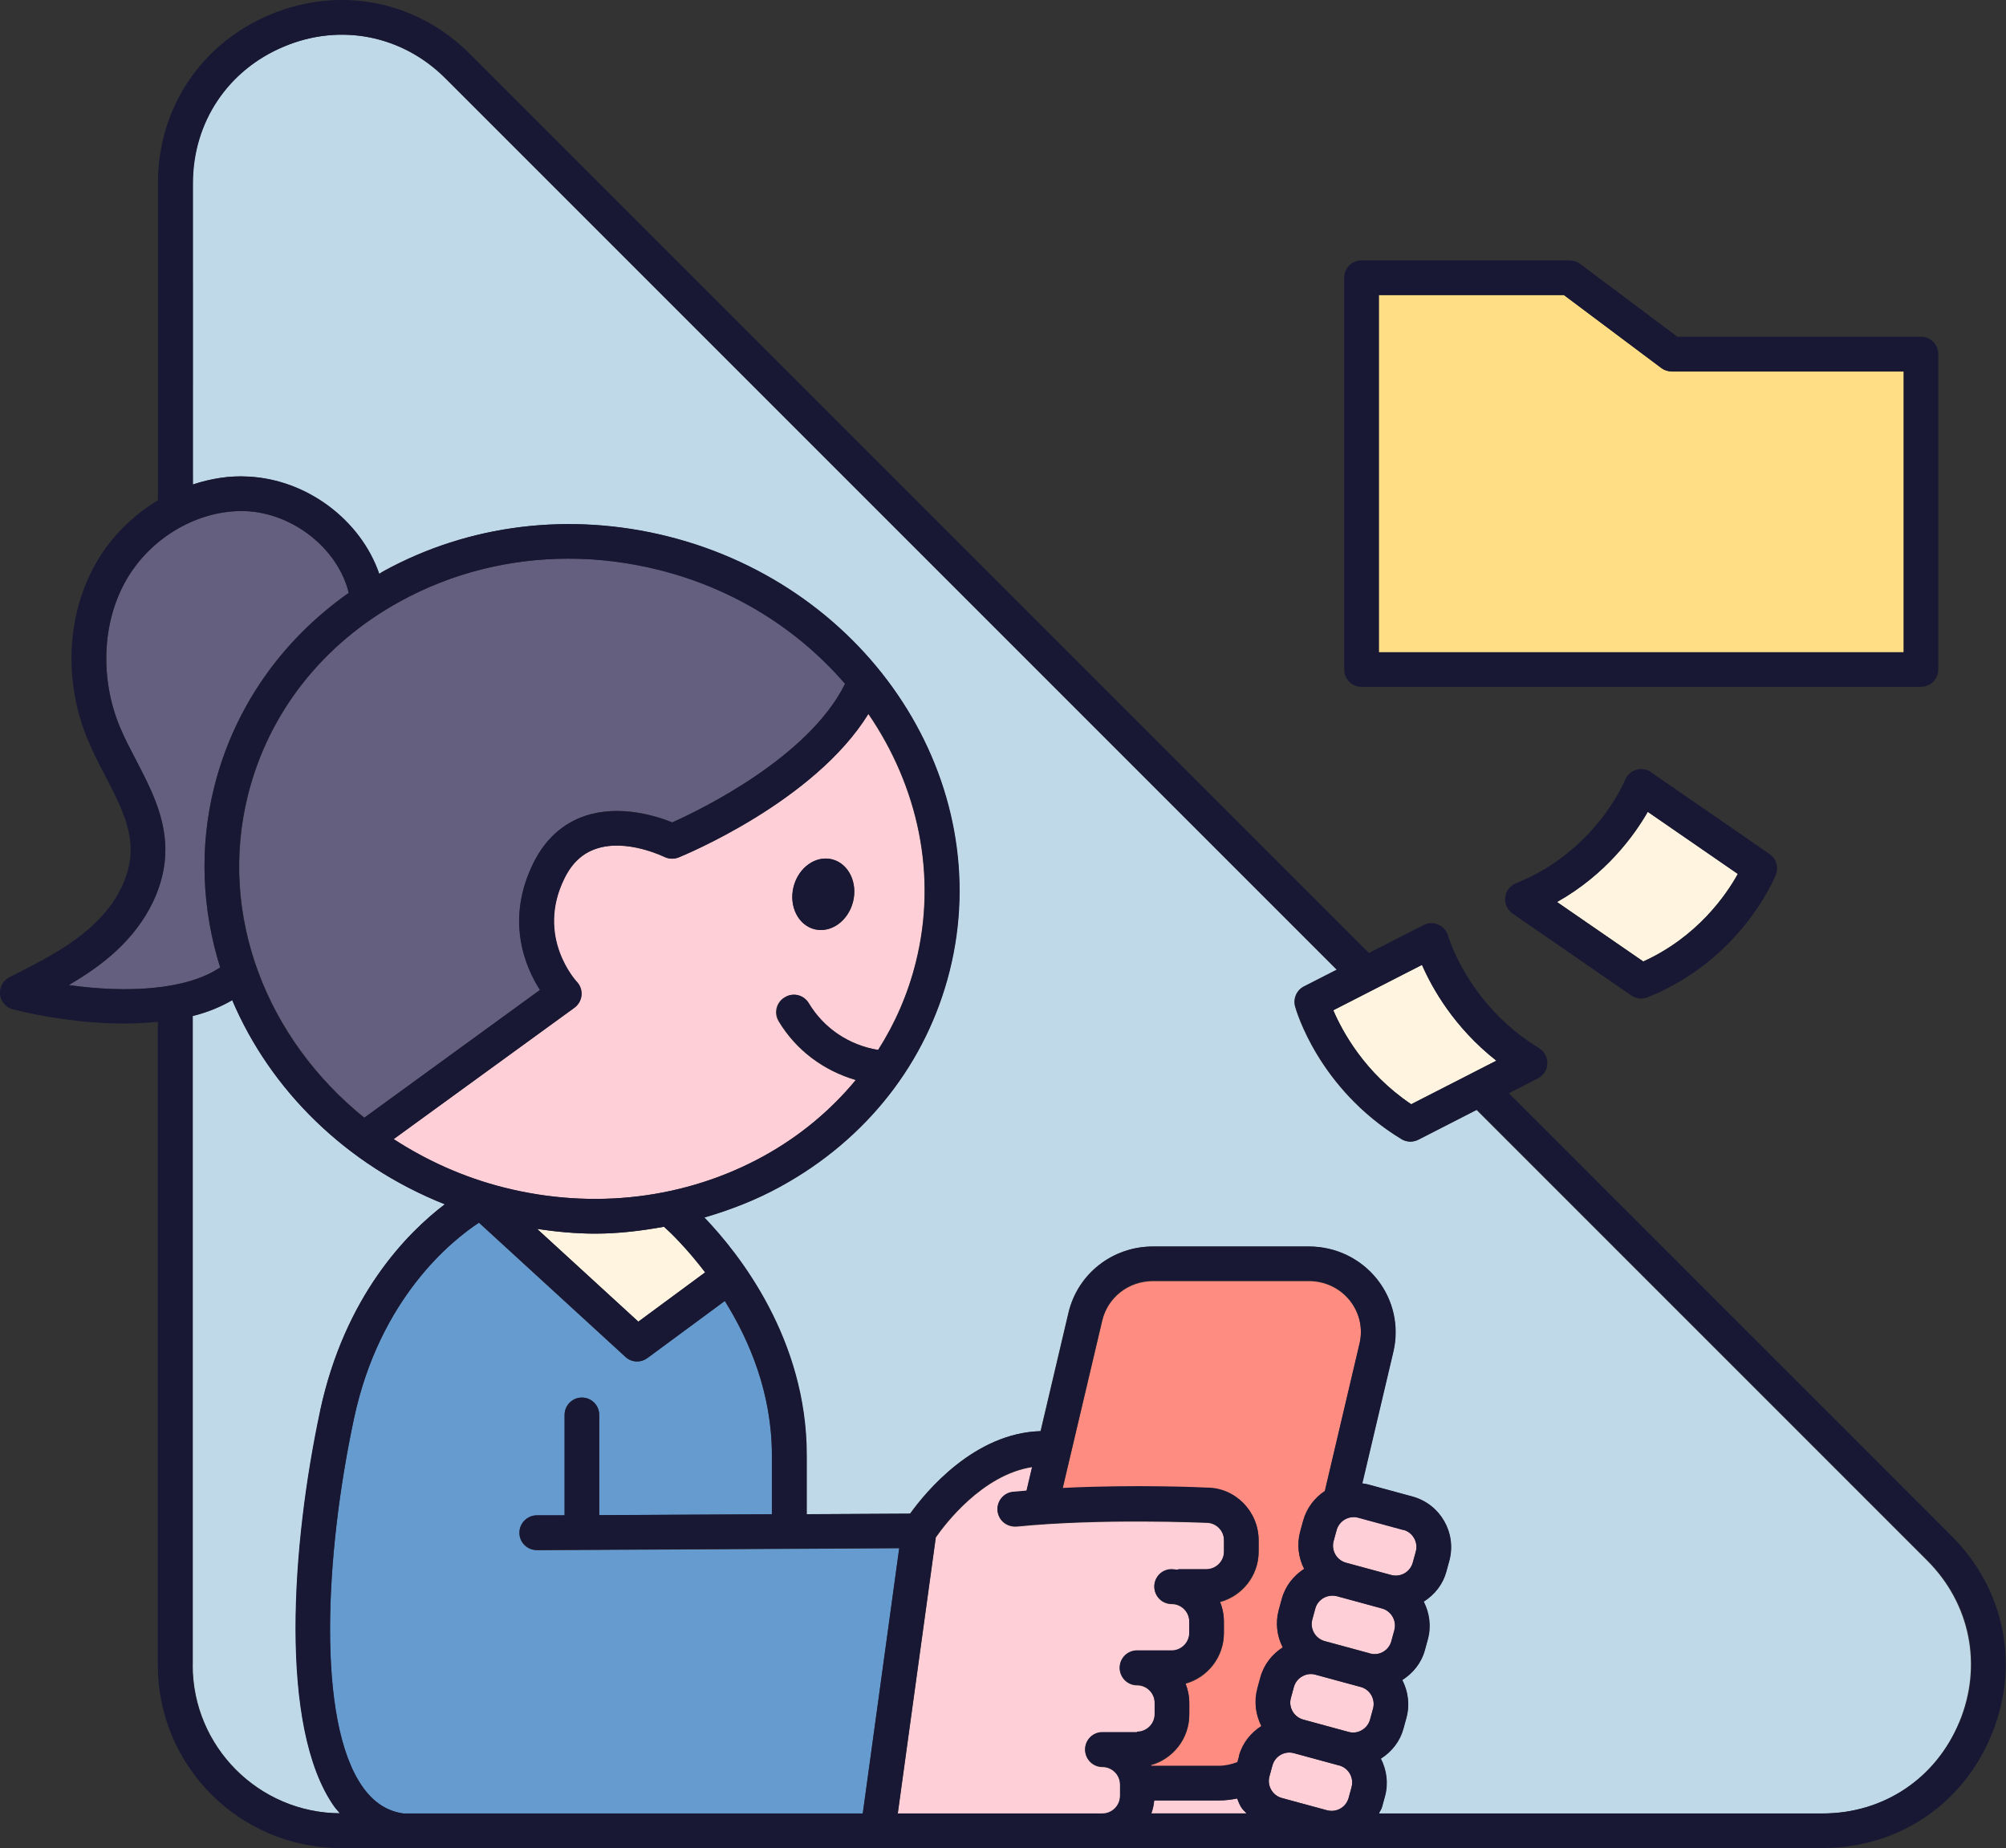<?xml version="1.0" encoding="UTF-8"?><svg id="_レイヤー_2" xmlns="http://www.w3.org/2000/svg" viewBox="0 0 175.04 161.25"><rect x="0" y="0" width="175.04" height="161.25" fill="#333333" stroke="none"/><defs><style>.cls-1{fill:#669bd0;}.cls-2{fill:#bfd9e9;}.cls-3{fill:#ff8c80;}.cls-4{fill:#ffde85;}.cls-5{fill:#ffcfd7;}.cls-6{fill:#181835;}.cls-7{fill:#655f7f;}.cls-8{fill:#fff4e0;}</style></defs><g id="_レイヤー_3"><path class="cls-7" d="M57.53,49.73c-2.63-.66-5.28-.99-7.9-.99-5.17,0-10.22,1.26-14.72,3.74-6.75,3.71-11.46,9.71-13.26,16.88-2.64,10.56,1.68,21.34,10.15,28.16l15.33-11.15c-1.29-2.03-3.04-6.11-.56-11.1,1.03-2.07,2.55-3.45,4.54-4.1,3.01-.99,6.2.03,7.56.58,2.44-1.09,11.91-5.66,15.09-12.1-4.03-4.68-9.6-8.27-16.22-9.93Z"/><path class="cls-5" d="M118.12,132.36c-.68,0-1.31.45-1.49,1.14l-.26.95h0c-.11.4-.06.82.15,1.18.2.36.54.61.93.72l3.94,1.07c.39.11.81.06,1.17-.15.36-.2.61-.54.72-.94l.26-.95c.22-.82-.26-1.67-1.08-1.9l-3.93-1.07c-.14-.04-.27-.06-.41-.06Z"/><path class="cls-2" d="M27.93,123.15c2.16-10.11,7.64-15.6,10.89-18.07-8.63-3.43-15.23-9.98-18.55-17.81-1.04.6-2.19,1.07-3.45,1.38v56.65c0,7.1,5.76,12.88,12.86,12.92-.17-.2-.35-.38-.5-.6-4.86-6.92-3.7-22.9-1.23-34.47Z"/><path class="cls-8" d="M46.87,107.23l8.83,8.09,5.83-4.3c-1.6-2.1-3.03-3.48-3.59-3.98-1.98.35-3.98.6-6.01.6-1.68,0-3.37-.16-5.06-.41Z"/><path class="cls-5" d="M68.48,87.02c.71-.44,1.64-.2,2.07.52,1.32,2.21,3.53,3.67,6.06,4.08,1.49-2.34,2.61-4.9,3.29-7.64,1.92-7.64.17-15.4-4.14-21.69-4.71,7.65-16.05,12.32-16.56,12.53-.4.16-.86.14-1.25-.05-.04-.01-3.26-1.61-5.94-.71-1.2.4-2.11,1.24-2.77,2.57-2.55,5.14,1.03,9,1.07,9.04.3.32.45.74.41,1.18-.04.43-.27.83-.62,1.09l-15.77,11.46c2.88,1.87,6.11,3.34,9.66,4.23,7.79,1.95,15.84.98,22.63-2.75,3.17-1.74,5.86-4,8.04-6.64-2.8-.82-5.21-2.6-6.73-5.14-.43-.71-.2-1.64.52-2.07ZM69.25,77.38c.42-1.68,1.93-2.76,3.36-2.4,1.43.36,2.25,2.01,1.83,3.7-.42,1.68-1.92,2.76-3.36,2.4-1.43-.36-2.25-2.01-1.83-3.7Z"/><path class="cls-1" d="M46.83,135.26h0c-.83,0-1.51-.67-1.51-1.5,0-.84.67-1.51,1.5-1.52h2.44v-8.78c0-.84.68-1.51,1.51-1.51s1.51.68,1.51,1.51v8.75l15.07-.08v-5.15c0-5.4-1.95-10.01-4.11-13.46l-6.75,4.98c-.27.2-.58.3-.9.3-.37,0-.74-.13-1.02-.4l-12.78-11.71c-2.32,1.52-8.66,6.55-10.91,17.1-2.53,11.85-3.28,26.37.74,32.11.96,1.37,2.12,2.13,3.56,2.34h40.1l3.18-23.14-31.63.17Z"/><path class="cls-5" d="M107.95,156.92c-.53.11-1.07.17-1.61.17h-5.63c-.04.39-.12.77-.25,1.13h8.3c-.16-.19-.36-.34-.48-.56-.14-.24-.24-.49-.34-.75Z"/><path class="cls-5" d="M100.76,148.6c0-.85-.69-1.54-1.54-1.54s-1.51-.68-1.51-1.51.68-1.51,1.51-1.51h3.02c.85,0,1.54-.69,1.54-1.54v-.99c0-.85-.69-1.54-1.54-1.54s-1.51-.68-1.51-1.51.68-1.51,1.51-1.51c.16,0,.31.03.46.05.08-.01.15-.05.23-.05h2.34c.85,0,1.54-.69,1.54-1.54v-.99c0-.85-.69-1.54-1.54-1.54-.16,0-9.14-.41-16.56.33-.86.05-1.57-.52-1.66-1.36-.08-.83.53-1.57,1.36-1.65.39-.04.78-.07,1.17-.1l.49-2.08c-4.35.66-7.64,5.02-8.41,6.14l-3.32,24.11h17.86c.85,0,1.54-.69,1.54-1.55v-.98c0-.85-.69-1.55-1.54-1.55s-1.51-.68-1.51-1.51.68-1.51,1.51-1.51h3.02c.85,0,1.54-.69,1.54-1.54v-.99Z"/><path class="cls-3" d="M109.72,147.36l.26-.95c.31-1.14,1.03-2.04,1.96-2.63-.52-1.01-.65-2.16-.35-3.27l.26-.95c.31-1.14,1.03-2.04,1.96-2.63-.52-1.01-.65-2.16-.35-3.26l.26-.95c.3-1.11,1-1.99,1.89-2.58l3.03-12.88c.31-1.32,0-2.68-.84-3.75-.87-1.1-2.18-1.72-3.59-1.72h-13.6c-2.13,0-3.95,1.42-4.43,3.46l-3.45,14.63c6.34-.31,12.3-.04,12.61-.03h0c2.45,0,4.49,2.05,4.49,4.57v.99c0,2.1-1.43,3.86-3.37,4.39.22.53.34,1.11.34,1.72v.99c0,2.1-1.42,3.87-3.35,4.41.21.53.33,1.1.33,1.71v.99c0,2.1-1.42,3.87-3.35,4.41.01.03.01.06.03.09h5.89c.56,0,1.11-.12,1.63-.32l.14-.5c.3-1.1,1.01-2,1.97-2.62-.52-1.02-.66-2.17-.36-3.28Z"/><path class="cls-7" d="M18.7,68.64c1.73-6.88,5.85-12.77,11.73-16.91-.93-3.82-4.81-6.94-8.95-7.13-4.1-.17-8.36,2.26-10.52,6.11-2.04,3.64-2.24,8.5-.52,12.67.41.99.92,1.96,1.42,2.92,1.24,2.39,2.53,4.85,2.57,7.74.04,3.13-1.54,6.39-4.31,8.95-1.27,1.17-2.68,2.12-4.12,2.96,4.99.71,10.26.46,13.21-1.54-1.57-5.02-1.85-10.42-.51-15.77Z"/><path class="cls-5" d="M116.85,154.04l-3.93-1.07c-.14-.04-.27-.06-.41-.06-.27,0-.53.07-.76.2-.36.2-.61.54-.72.93l-.26.95c-.11.4-.06.81.15,1.17.21.36.54.61.93.72l3.94,1.07c.39.1.81.06,1.17-.15.36-.2.61-.54.72-.93l.26-.95c.22-.82-.26-1.67-1.08-1.9Z"/><path class="cls-8" d="M123.14,96.35l7.43-3.8c-3.69-2.9-5.61-6.34-6.49-8.36l-7.74,3.96c.78,1.82,2.73,5.47,6.8,8.2Z"/><path class="cls-5" d="M118.73,147.19l-3.94-1.07c-.13-.04-.27-.06-.41-.06-.27,0-.53.07-.76.21-.36.2-.61.53-.72.93l-.26.95c-.11.4-.06.81.15,1.17.2.36.54.61.94.72l3.93,1.07c.4.12.82.06,1.17-.15.36-.2.61-.54.72-.93l.26-.95c.22-.82-.26-1.67-1.08-1.9Z"/><path class="cls-2" d="M128.85,96.83l-5.1,2.61c-.22.11-.45.17-.69.17-.27,0-.55-.07-.79-.22-7.25-4.41-9.19-11.28-9.27-11.57-.19-.69.13-1.42.77-1.75l2.86-1.46L38.87,6.85c-3.76-3.77-9.17-4.85-14.08-2.8-4.92,2.04-7.98,6.61-7.98,11.94v26.29c1.56-.52,3.19-.79,4.81-.69,5.16.24,9.84,3.81,11.45,8.49.13-.07.24-.16.37-.23,7.46-4.1,16.27-5.18,24.82-3.04,17.68,4.44,28.71,21.44,24.58,37.92-2.01,8.01-7.24,14.68-14.74,18.8-2.12,1.17-4.36,2.03-6.66,2.71,3.08,3.21,8.93,10.65,8.93,20.75v5.14l9.03-.05c1.37-1.91,5.6-7.04,11.39-7.2l2.43-10.32c.8-3.41,3.84-5.79,7.37-5.79h13.6c2.34,0,4.52,1.05,5.96,2.87,1.42,1.79,1.93,4.1,1.41,6.31l-2.71,11.49c.15.03.31.04.46.08l3.93,1.07c2.43.66,3.87,3.18,3.2,5.61l-.26.95c-.3,1.1-1.02,2-1.97,2.61.5.98.67,2.14.36,3.28l-.26.95c-.31,1.14-1.05,2.02-1.97,2.61.51.98.68,2.14.36,3.29l-.26.95c-.3,1.1-1.01,2-1.97,2.62.5.98.67,2.14.36,3.28l-.26.95c-.05.2-.19.36-.27.55h38.72c5.33,0,9.9-3.06,11.94-7.98,2.04-4.92.97-10.32-2.8-14.09l-39.33-39.33Z"/><path class="cls-5" d="M121.42,143.19l.26-.95c.22-.82-.26-1.67-1.08-1.9l-3.93-1.07c-.13-.04-.27-.05-.4-.05-.68,0-1.31.45-1.49,1.13l-.26.95c-.11.4-.06.81.15,1.17.2.36.54.61.93.72l3.94,1.07c.84.24,1.67-.26,1.9-1.08Z"/><path class="cls-8" d="M135.86,78.7l7.53,5.19c4.73-2.15,7.25-5.83,8.25-7.64l-7.86-5.42c-1.16,2.02-3.62,5.45-7.92,7.87Z"/><path class="cls-4" d="M144.96,32.11l-8.49-6.36h-16.15v31.17h45.8v-24.5h-20.25c-.33,0-.65-.11-.91-.3Z"/><path class="cls-6" d="M131.68,95.38l2.52-1.29c.49-.25.8-.74.82-1.29s-.26-1.06-.73-1.35c-6.19-3.77-7.91-9.73-7.93-9.79-.12-.44-.43-.8-.85-.98-.42-.19-.89-.17-1.3.04l-4.76,2.43L41.01,4.71C36.36.06,29.7-1.26,23.63,1.25c-6.07,2.52-9.85,8.16-9.85,14.74v27.66c-2.23,1.34-4.16,3.26-5.46,5.58-2.52,4.49-2.77,10.22-.67,15.3.44,1.07.99,2.12,1.53,3.17,1.13,2.17,2.2,4.22,2.22,6.38.03,2.27-1.19,4.71-3.34,6.69-2.06,1.9-4.69,3.21-7.23,4.49-.56.28-.89.89-.83,1.51.07.63.52,1.15,1.13,1.3,2.52.65,6.14,1.24,9.78,1.24.96,0,1.92-.06,2.86-.15v56.14c0,8.8,7.15,15.95,15.95,15.95h129.31c6.57,0,12.22-3.77,14.73-9.84,2.52-6.07,1.19-12.74-3.46-17.38l-38.64-38.64ZM124.08,84.19c.88,2.02,2.8,5.46,6.49,8.36l-7.43,3.8c-4.07-2.73-6.02-6.38-6.8-8.2l7.74-3.96ZM6,85.95c1.45-.84,2.85-1.79,4.12-2.96,2.78-2.55,4.35-5.81,4.31-8.95-.04-2.88-1.32-5.35-2.57-7.74-.5-.97-1.01-1.93-1.42-2.92-1.72-4.18-1.53-9.03.52-12.67,2.16-3.85,6.42-6.28,10.52-6.11,4.14.2,8.02,3.31,8.95,7.13-5.88,4.14-10,10.03-11.73,16.91-1.34,5.35-1.06,10.75.51,15.77-2.95,2-8.23,2.25-13.21,1.54ZM67.96,89.09c1.52,2.54,3.93,4.32,6.73,5.14-2.18,2.63-4.88,4.89-8.04,6.64-6.79,3.74-14.84,4.71-22.63,2.75-3.55-.89-6.78-2.36-9.66-4.23l15.77-11.46c.35-.26.58-.65.62-1.09.04-.43-.11-.86-.41-1.18-.04-.04-3.63-3.9-1.07-9.04.66-1.33,1.57-2.17,2.77-2.57,2.68-.9,5.9.69,5.94.71.39.19.84.21,1.25.05.51-.21,11.85-4.88,16.56-12.53,4.31,6.3,6.05,14.06,4.14,21.69-.69,2.74-1.8,5.31-3.29,7.64-2.53-.41-4.74-1.88-6.06-4.08-.43-.72-1.36-.96-2.07-.52-.72.43-.95,1.36-.52,2.07ZM61.53,111.02l-5.83,4.3-8.83-8.09c1.69.25,3.38.41,5.06.41,2.03,0,4.03-.24,6.01-.6.56.5,1.99,1.88,3.59,3.98ZM58.65,71.76c-1.36-.55-4.55-1.57-7.56-.58-1.98.66-3.51,2.04-4.54,4.1-2.48,4.99-.74,9.08.56,11.1l-15.33,11.15c-8.47-6.82-12.79-17.61-10.15-28.16,1.8-7.18,6.51-13.17,13.26-16.88,4.5-2.48,9.56-3.74,14.72-3.74,2.63,0,5.28.33,7.9.99,6.62,1.66,12.19,5.26,16.22,9.93-3.18,6.43-12.65,11.01-15.09,12.1ZM16.81,145.3v-56.65c1.26-.31,2.41-.78,3.45-1.38,3.33,7.83,9.92,14.38,18.55,17.81-3.25,2.47-8.73,7.96-10.89,18.07-2.47,11.58-3.63,27.55,1.23,34.47.16.22.34.4.5.6-7.09-.04-12.86-5.82-12.86-12.92ZM75.29,158.23h-40.1c-1.44-.21-2.6-.98-3.56-2.34-4.02-5.73-3.27-20.26-.74-32.11,2.25-10.55,8.59-15.58,10.91-17.1l12.78,11.71c.29.27.66.4,1.02.4.31,0,.63-.1.9-.3l6.75-4.98c2.15,3.45,4.11,8.06,4.11,13.46v5.15l-15.07.08v-8.75c0-.84-.68-1.51-1.51-1.51s-1.51.68-1.51,1.51v8.76h-2.44c-.84.02-1.51.7-1.5,1.53,0,.83.68,1.5,1.51,1.5h0l31.63-.17-3.18,23.14ZM99.21,151.13h-3.02c-.84,0-1.51.68-1.51,1.51s.68,1.51,1.51,1.51,1.54.69,1.54,1.55v.98c0,.85-.69,1.55-1.54,1.55h-17.86l3.32-24.11c.77-1.11,4.06-5.47,8.41-6.14l-.49,2.08c-.39.03-.78.07-1.17.1-.83.08-1.44.82-1.36,1.65.09.84.79,1.41,1.66,1.36,7.41-.74,16.4-.33,16.56-.33.85,0,1.54.69,1.54,1.54v.99c0,.85-.69,1.54-1.54,1.54h-2.34c-.08,0-.15.03-.23.05-.15-.02-.3-.05-.46-.05-.84,0-1.51.68-1.51,1.51s.68,1.51,1.51,1.51,1.54.69,1.54,1.54v.99c0,.85-.69,1.54-1.54,1.54h-3.02c-.84,0-1.51.68-1.51,1.51s.68,1.51,1.51,1.51,1.54.69,1.54,1.54v.99c0,.85-.69,1.54-1.54,1.54ZM100.47,158.23c.13-.36.21-.74.25-1.13h5.63c.55,0,1.09-.06,1.61-.17.09.26.2.51.34.75.13.22.33.37.48.56h-8.3ZM108.11,153.25l-.14.5c-.52.2-1.07.32-1.63.32h-5.89s-.01-.06-.03-.09c1.93-.53,3.35-2.31,3.35-4.41v-.99c0-.6-.12-1.18-.33-1.71,1.93-.53,3.35-2.31,3.35-4.41v-.99c0-.61-.12-1.19-.34-1.72,1.93-.53,3.37-2.29,3.37-4.39v-.99c0-2.52-2.05-4.57-4.49-4.57h0c-.31-.02-6.27-.29-12.61.03l3.45-14.63c.48-2.03,2.3-3.46,4.43-3.46h13.6c1.41,0,2.72.63,3.59,1.72.84,1.07,1.15,2.43.84,3.75l-3.03,12.88c-.89.59-1.58,1.48-1.89,2.58l-.26.95c-.3,1.1-.17,2.25.35,3.26-.92.59-1.65,1.49-1.96,2.63l-.26.95c-.3,1.11-.17,2.26.35,3.27-.92.59-1.65,1.49-1.96,2.63l-.26.95c-.3,1.11-.17,2.26.36,3.28-.95.61-1.67,1.51-1.97,2.62ZM122.46,133.49c.82.22,1.31,1.07,1.08,1.9l-.26.95c-.11.4-.37.73-.72.94-.36.2-.78.26-1.17.15l-3.94-1.07c-.4-.11-.73-.37-.93-.72-.2-.36-.26-.77-.15-1.17h0s.26-.95.26-.95c.19-.69.81-1.14,1.49-1.14.14,0,.27.02.41.06l3.93,1.07ZM117.94,155.93l-.26.95c-.11.4-.37.73-.72.93-.36.21-.79.25-1.17.15l-3.94-1.07c-.4-.11-.73-.37-.93-.72-.2-.36-.26-.77-.15-1.17l.26-.95c.11-.4.37-.73.72-.93.23-.14.5-.2.76-.2.14,0,.27.02.41.06l3.93,1.07c.82.22,1.31,1.07,1.08,1.9ZM119.81,149.09l-.26.95c-.11.4-.37.73-.72.93-.35.21-.77.26-1.17.15l-3.93-1.07c-.4-.11-.73-.37-.94-.72-.2-.36-.26-.77-.15-1.17l.26-.95c.11-.4.37-.73.72-.93.24-.14.5-.21.76-.21.14,0,.27.02.41.06l3.94,1.07c.82.22,1.31,1.07,1.08,1.9ZM119.52,144.27l-3.94-1.07c-.4-.11-.73-.37-.93-.72-.2-.36-.26-.77-.15-1.17l.26-.95c.19-.69.81-1.13,1.49-1.13.13,0,.27.02.4.05l3.93,1.07c.82.22,1.31,1.08,1.08,1.9l-.26.95c-.23.82-1.06,1.32-1.9,1.08ZM170.99,150.25c-2.04,4.92-6.61,7.98-11.94,7.98h-38.72c.08-.19.22-.35.27-.55l.26-.95c.31-1.14.14-2.3-.36-3.28.96-.61,1.67-1.51,1.97-2.62l.26-.95c.31-1.15.14-2.31-.36-3.29.92-.59,1.66-1.47,1.97-2.61l.26-.95c.31-1.14.14-2.3-.36-3.28.96-.61,1.67-1.51,1.97-2.61l.26-.95c.66-2.43-.78-4.94-3.2-5.61l-3.93-1.07c-.15-.04-.31-.05-.46-.08l2.71-11.49c.52-2.22,0-4.52-1.41-6.31-1.44-1.82-3.62-2.87-5.96-2.87h-13.6c-3.54,0-6.57,2.38-7.37,5.79l-2.43,10.32c-5.79.16-10.02,5.29-11.39,7.2l-9.03.05v-5.14c0-10.1-5.85-17.54-8.93-20.75,2.3-.67,4.54-1.54,6.66-2.71,7.5-4.12,12.73-10.8,14.74-18.8,4.13-16.47-6.9-33.48-24.58-37.92-8.55-2.14-17.36-1.06-24.82,3.04-.13.07-.25.16-.37.23-1.61-4.68-6.29-8.24-11.45-8.49-1.62-.09-3.25.18-4.81.69V15.99c0-5.33,3.06-9.9,7.98-11.94,4.91-2.05,10.32-.97,14.08,2.8l77.76,77.76-2.86,1.46c-.64.32-.96,1.05-.77,1.75.08.29,2.02,7.15,9.27,11.57.24.15.51.22.79.22.24,0,.47-.06.69-.17l5.1-2.61,39.33,39.33c3.77,3.77,4.84,9.17,2.8,14.09Z"/><path class="cls-6" d="M137.88,23.02c-.26-.19-.58-.3-.91-.3h-18.17c-.84,0-1.51.68-1.51,1.51v34.19c0,.84.68,1.51,1.51,1.51h48.82c.84,0,1.51-.68,1.51-1.51v-27.53c0-.84-.68-1.51-1.51-1.51h-21.26l-8.49-6.36ZM166.11,56.91h-45.8v-31.17h16.15l8.49,6.36c.26.19.58.3.91.3h20.25v24.5Z"/><path class="cls-6" d="M144.07,67.37c-.38-.27-.86-.34-1.3-.2-.44.13-.8.46-.97.89-.02.06-2.55,6.22-9.52,9.01-.52.21-.88.68-.94,1.23-.06.55.19,1.1.64,1.41l10.36,7.15c.26.18.56.27.86.27.19,0,.38-.04.56-.11,8.16-3.26,11.08-10.4,11.2-10.7.26-.66.03-1.4-.55-1.8l-10.36-7.15ZM143.39,83.9l-7.53-5.19c4.3-2.42,6.76-5.84,7.92-7.87l7.86,5.42c-1,1.81-3.52,5.49-8.25,7.64Z"/><path class="cls-6" d="M71.07,81.08c1.43.36,2.93-.72,3.36-2.4.42-1.68-.4-3.34-1.83-3.7-1.43-.36-2.93.72-3.36,2.4-.42,1.68.4,3.34,1.83,3.7Z"/></g></svg>